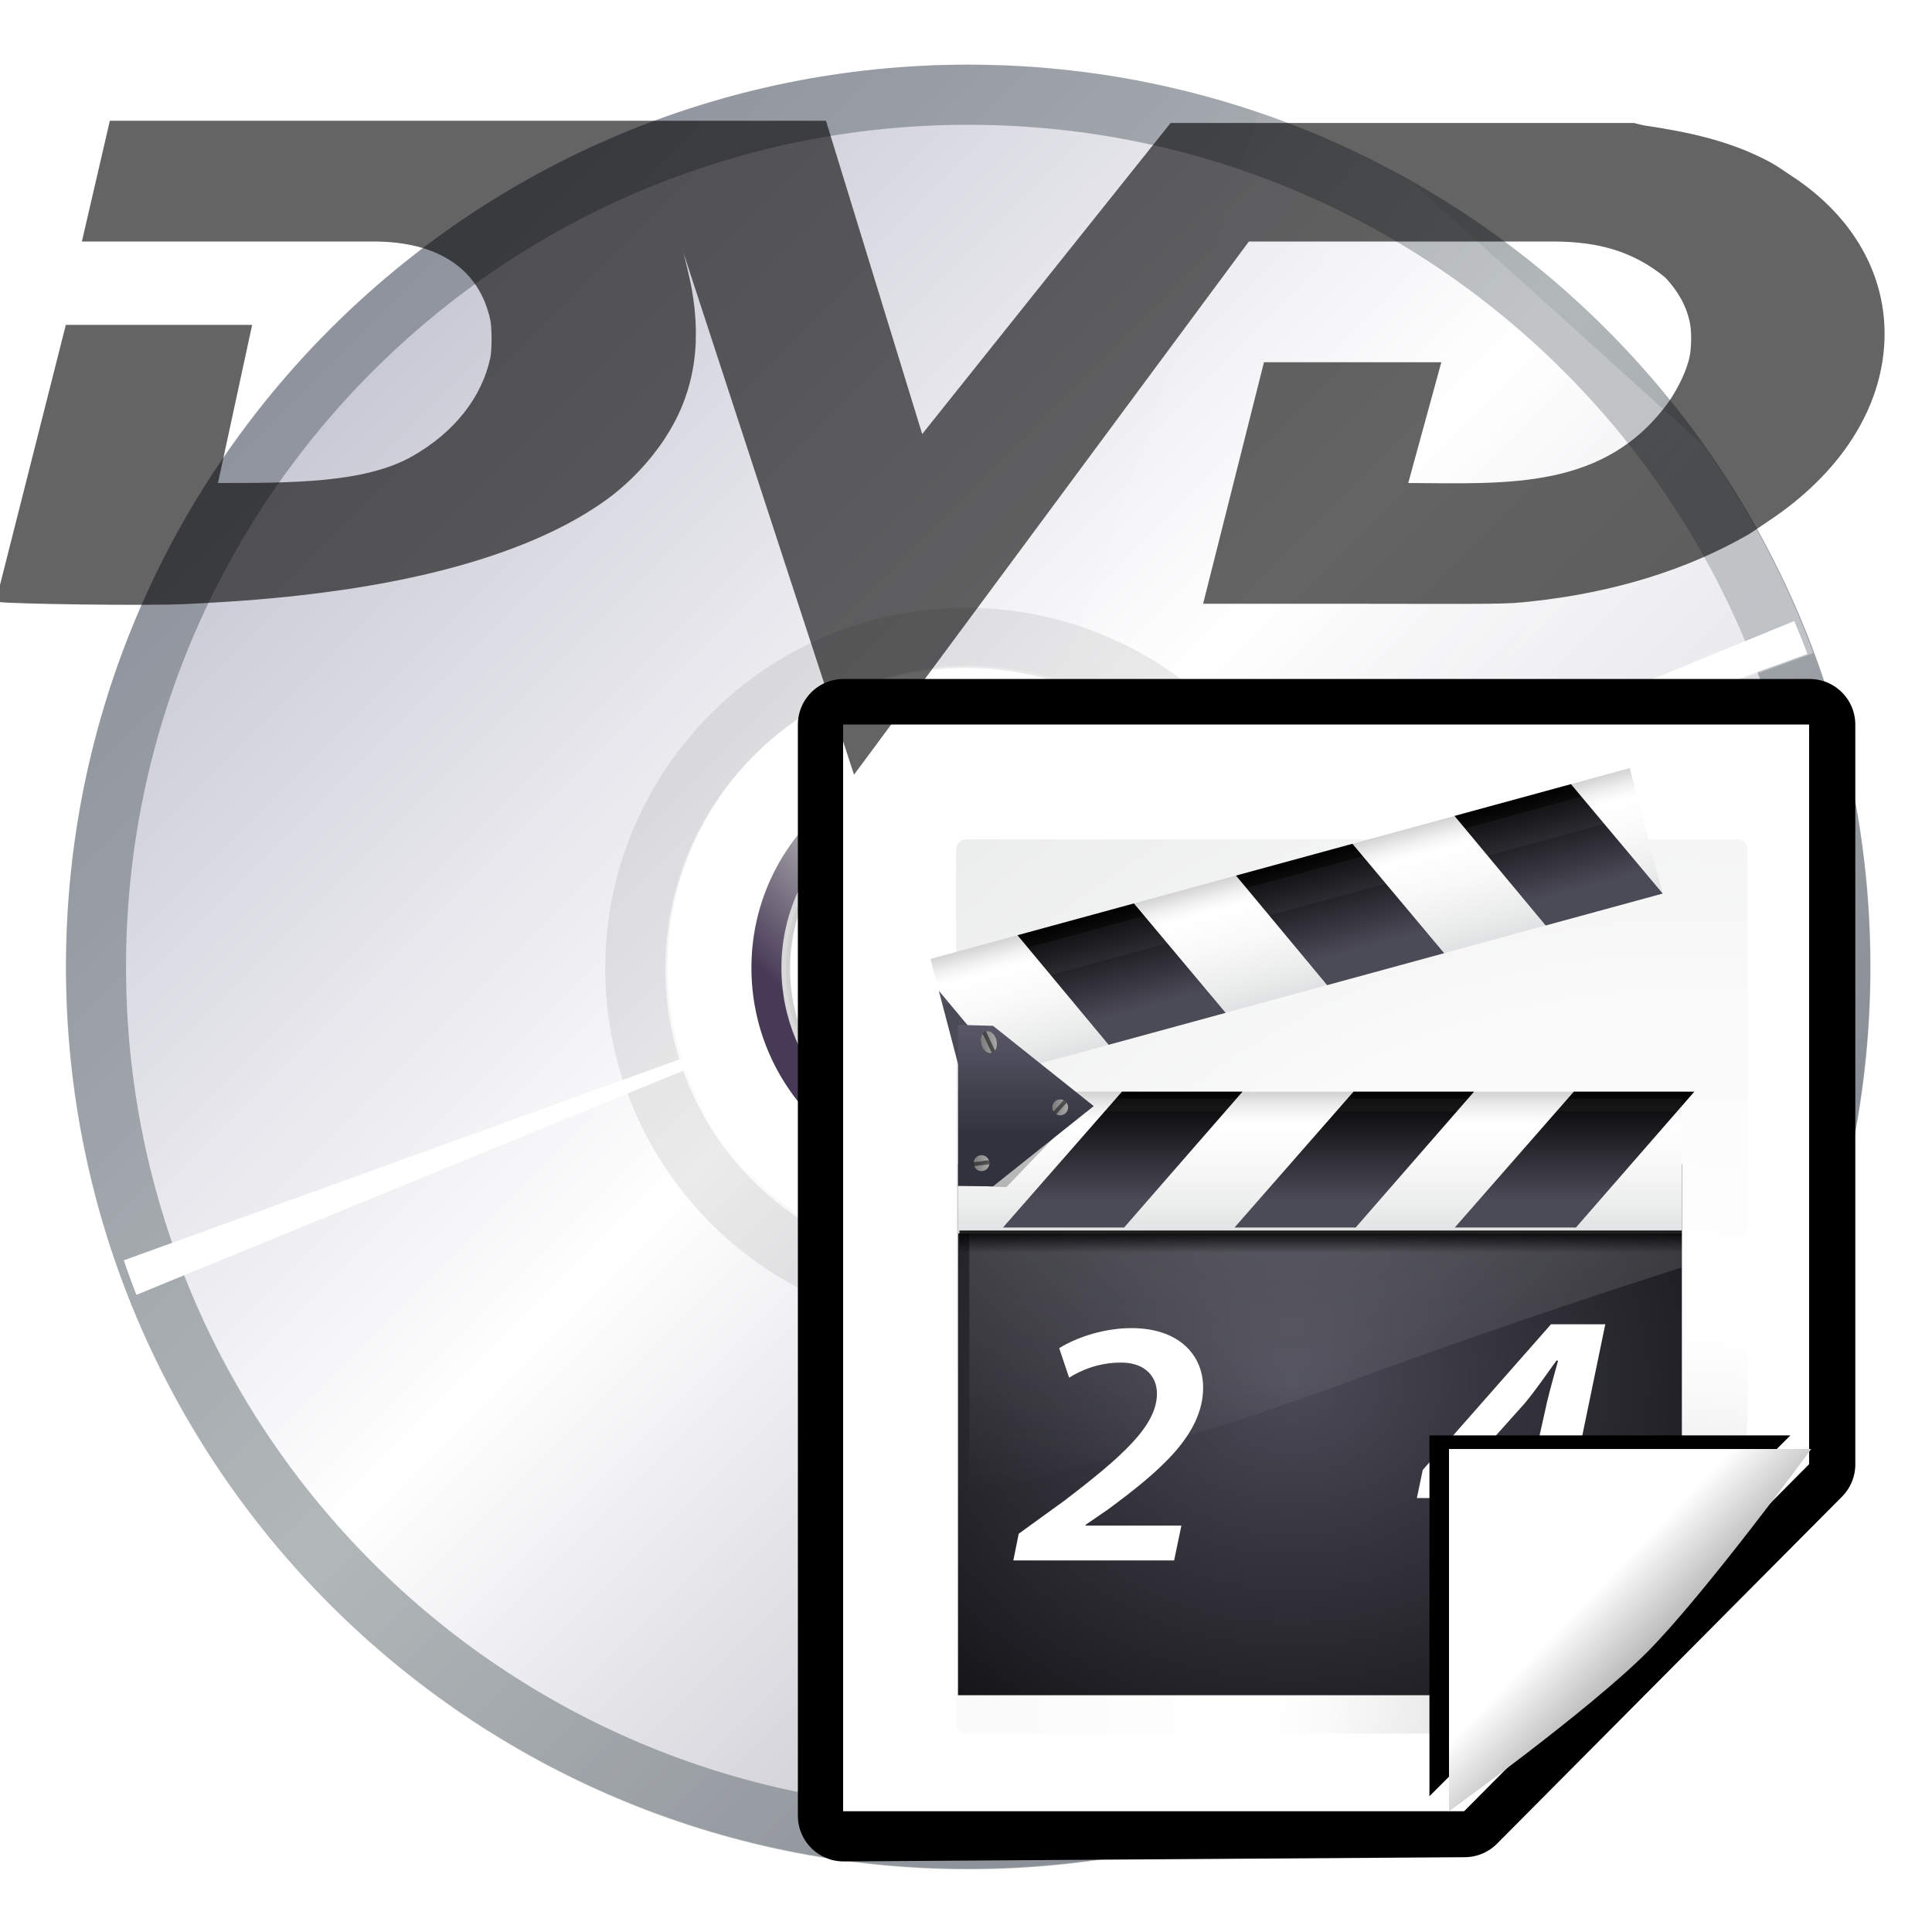 <?xml version="1.0" encoding="UTF-8" standalone="no"?>
<!-- Generator: Adobe Illustrator 12.0.0, SVG Export Plug-In . SVG Version: 6.00 Build 51448)  -->

<svg
   xmlns:ns="http://ns.adobe.com/SaveForWeb/1.0/"
   xmlns:dc="http://purl.org/dc/elements/1.1/"
   xmlns:cc="http://creativecommons.org/ns#"
   xmlns:rdf="http://www.w3.org/1999/02/22-rdf-syntax-ns#"
   xmlns:svg="http://www.w3.org/2000/svg"
   xmlns="http://www.w3.org/2000/svg"
   xmlns:xlink="http://www.w3.org/1999/xlink"
   xmlns:sodipodi="http://sodipodi.sourceforge.net/DTD/sodipodi-0.dtd"
   xmlns:inkscape="http://www.inkscape.org/namespaces/inkscape"
   version="1.0"
   id="Livello_1"
   width="128"
   height="128"
   viewBox="100.873 -104.477 263.043 263.042"
   overflow="visible"
   enable-background="new 100.873 -104.477 263.043 263.042"
   xml:space="preserve"
   sodipodi:version="0.32"
   inkscape:version="0.48.1 r9760"
   sodipodi:docname="tools-rip-video-dvd.svgz"
   inkscape:output_extension="org.inkscape.output.svgz.inkscape"
   style="overflow:visible"
   inkscape:export-filename="/home/pinheiro/pics/oxygen-icons/scalable/actions/small/16x16/tools-rip-video-dvd.png"
   inkscape:export-xdpi="45"
   inkscape:export-ydpi="45"><defs
   id="defs82"><radialGradient
     gradientUnits="userSpaceOnUse"
     r="120"
     cy="27.301"
     cx="232.5"
     id="radialGradient2810">
	<stop
   id="stop2812"
   style="stop-color:#c2c2d0;stop-opacity:1;"
   offset="0" /><stop
   offset="0.5"
   style="stop-color:#ffffff;stop-opacity:1;"
   id="stop2816" />
	<stop
   id="stop2820"
   style="stop-color:#b3b2be;stop-opacity:1;"
   offset="1" />
</radialGradient><filter
     inkscape:collect="always"
     id="filter3736"><feGaussianBlur
       inkscape:collect="always"
       stdDeviation="0.949"
       id="feGaussianBlur3738" /></filter><filter
     inkscape:collect="always"
     id="filter3740"><feGaussianBlur
       inkscape:collect="always"
       stdDeviation="0.949"
       id="feGaussianBlur3742" /></filter><clipPath
     clipPathUnits="userSpaceOnUse"
     id="clipPath3750"><path
       style="fill:url(#linearGradient3754);fill-opacity:1"
       id="path3752"
       d="m 232.394,-96.257 c -68.097,0 -123.301,55.204 -123.301,123.301 0,68.097 55.204,123.301 123.301,123.301 68.097,0 123.301,-55.205 123.301,-123.301 0,-68.096 -55.204,-123.301 -123.301,-123.301 z m 0,164.402 c -22.699,0 -41.1,-18.402 -41.1,-41.1 0,-22.699 18.402,-41.1 41.1,-41.1 22.7,0 41.1,18.402 41.1,41.1 0,22.699 -18.401,41.1 -41.1,41.1 z" /></clipPath><linearGradient
     inkscape:collect="always"
     xlink:href="#radialGradient2810"
     id="linearGradient3754"
     gradientUnits="userSpaceOnUse"
     gradientTransform="translate(0,41.1)"
     x1="137.816"
     y1="-108.635"
     x2="314.595"
     y2="68.144" /><filter
     height="1.563"
     y="-0.281"
     width="1.279"
     x="-0.139"
     id="filter4330"
     inkscape:collect="always"><feGaussianBlur
       id="feGaussianBlur4332"
       stdDeviation="3.48"
       inkscape:collect="always" /></filter><filter
     id="filter4236"
     inkscape:collect="always"><feGaussianBlur
       id="feGaussianBlur4238"
       stdDeviation="0.479"
       inkscape:collect="always" /></filter><filter
     id="filter4171"
     inkscape:collect="always"><feGaussianBlur
       id="feGaussianBlur4173"
       stdDeviation="0.843"
       inkscape:collect="always" /></filter><filter
     id="filter4155"
     inkscape:collect="always"><feGaussianBlur
       id="feGaussianBlur4157"
       stdDeviation="0.928"
       inkscape:collect="always" /></filter><mask
     id="mask3853"
     maskUnits="userSpaceOnUse"><path
       id="path3855"
       d="m -115.097,-75.001 c -56.832,0 -102.88,46.112 -102.88,102.944 0,56.832 46.047,102.88 102.88,102.88 56.832,0 102.944,-46.047 102.944,-102.88 0,-56.832 -46.112,-102.944 -102.944,-102.944 z m 0,68.586 c 18.953,0 34.357,15.405 34.357,34.357 0,18.953 -15.405,34.293 -34.357,34.293 -18.953,0 -34.293,-15.34 -34.293,-34.293 0,-18.953 15.34,-34.357 34.293,-34.357 z"
       style="fill:url(#radialGradient3857);fill-opacity:1;stroke:none" /></mask><radialGradient
     r="102.912"
     fy="89.562"
     fx="-79.102"
     cy="27.911"
     cx="-115.065"
     gradientTransform="translate(0,2.5765196e-6)"
     gradientUnits="userSpaceOnUse"
     id="radialGradient3857"
     xlink:href="#linearGradient3796"
     inkscape:collect="always" /><filter
     id="filter3748"
     inkscape:collect="always"><feGaussianBlur
       id="feGaussianBlur3750"
       stdDeviation="1.416"
       inkscape:collect="always" /></filter><filter
     height="1.261"
     y="-0.13"
     width="1.163"
     x="-0.082"
     id="filter3732"
     inkscape:collect="always"><feGaussianBlur
       id="feGaussianBlur3734"
       stdDeviation="2.343"
       inkscape:collect="always" /></filter><filter
     id="filter5172-3"
     inkscape:collect="always"><feGaussianBlur
       id="feGaussianBlur5174-1"
       stdDeviation="2.441"
       inkscape:collect="always" /></filter><filter
     id="filter4199-8"
     inkscape:collect="always"><feGaussianBlur
       id="feGaussianBlur4201-4"
       stdDeviation="2.448"
       inkscape:collect="always" /></filter><linearGradient
     y2="1.588"
     x2="201.857"
     y1="53.012"
     x1="263.143"
     gradientTransform="matrix(0.966,0,0,0.967,586.069,0.79)"
     gradientUnits="userSpaceOnUse"
     id="linearGradient2857-3"
     xlink:href="#XMLID_16_-4"
     inkscape:collect="always" /><linearGradient
     y2="10.338"
     x2="215.537"
     y1="44.263"
     x1="249.462"
     gradientTransform="matrix(1.046,0,0,1.046,588.272,0.21)"
     gradientUnits="userSpaceOnUse"
     id="linearGradient2839-4"
     xlink:href="#XMLID_15_-4"
     inkscape:collect="always" /><linearGradient
     id="linearGradient2797-3"><stop
       id="stop2799-7"
       offset="0"
       style="stop-color:#ffffff;stop-opacity:1;" /><stop
       id="stop2801-4"
       offset="1"
       style="stop-color:#ffffff;stop-opacity:0;" /></linearGradient><linearGradient
     id="linearGradient3667"><stop
       id="stop3669"
       offset="0"
       style="stop-color:#473a56;stop-opacity:1;" /><stop
       style="stop-color:#c4c4c4;stop-opacity:1;"
       offset="0.5"
       id="stop3675" /><stop
       id="stop3671"
       offset="1"
       style="stop-color:#282131;stop-opacity:1;" /></linearGradient><linearGradient
     id="linearGradient3796"><stop
       id="stop3798"
       offset="0"
       style="stop-color:#ffffff;stop-opacity:1;" /><stop
       id="stop3800"
       offset="1"
       style="stop-color:#ffffff;stop-opacity:0.661;" /></linearGradient><linearGradient
     id="linearGradient4240"><stop
       id="stop4242"
       offset="0"
       style="stop-color:#ee00dd;stop-opacity:1;" /><stop
       style="stop-color:#aaee00;stop-opacity:1;"
       offset="0.5"
       id="stop4248" /><stop
       id="stop4244"
       offset="1"
       style="stop-color:#8d0083;stop-opacity:1;" /></linearGradient><linearGradient
     id="linearGradient4250"><stop
       id="stop4252"
       offset="0"
       style="stop-color:#00e0e0;stop-opacity:1;" /><stop
       style="stop-color:#e0d800;stop-opacity:1;"
       offset="0.5"
       id="stop4258" /><stop
       id="stop4260"
       offset="0.75"
       style="stop-color:#00dcd1;stop-opacity:1;" /><stop
       id="stop4254"
       offset="1"
       style="stop-color:#e000b4;stop-opacity:1;" /></linearGradient><filter
     inkscape:collect="always"
     id="filter5730"
     x="-0.084"
     width="1.168"
     y="-0.105"
     height="1.209"><feGaussianBlur
       inkscape:collect="always"
       stdDeviation="2.628"
       id="feGaussianBlur5732" /></filter><filter
     inkscape:collect="always"
     id="filter5734"><feGaussianBlur
       inkscape:collect="always"
       stdDeviation="1.521"
       id="feGaussianBlur5736" /></filter><linearGradient
     inkscape:collect="always"
     xlink:href="#radialGradient2810"
     id="linearGradient4427"
     gradientUnits="userSpaceOnUse"
     gradientTransform="matrix(1.448,0,0,1.448,229.257,26.913)"
     x1="137.816"
     y1="-108.635"
     x2="314.595"
     y2="68.144" /><linearGradient
     inkscape:collect="always"
     xlink:href="#linearGradient2797-3"
     id="linearGradient4429"
     gradientUnits="userSpaceOnUse"
     x1="109.967"
     y1="88.016"
     x2="232"
     y2="88.016"
     gradientTransform="translate(4.018,-0.603)" /><linearGradient
     inkscape:collect="always"
     xlink:href="#linearGradient2797-3"
     id="linearGradient4431"
     gradientUnits="userSpaceOnUse"
     x1="356.386"
     y1="27"
     x2="232"
     y2="-65.195"
     gradientTransform="translate(4.018,-0.603)" /><linearGradient
     inkscape:collect="always"
     xlink:href="#linearGradient2797-3"
     id="linearGradient4433"
     gradientUnits="userSpaceOnUse"
     x1="356.386"
     y1="27"
     x2="232"
     y2="-65.195"
     gradientTransform="translate(4.018,-0.603)" /><linearGradient
     inkscape:collect="always"
     xlink:href="#linearGradient4240"
     id="linearGradient4435"
     gradientUnits="userSpaceOnUse"
     x1="-123.724"
     y1="54.821"
     x2="-120.189"
     y2="49.727"
     gradientTransform="translate(-1.677,0.251)" /><linearGradient
     inkscape:collect="always"
     xlink:href="#linearGradient4250"
     id="linearGradient4437"
     gradientUnits="userSpaceOnUse"
     x1="-127.2"
     y1="58.165"
     x2="-122.627"
     y2="53.25"
     gradientTransform="translate(-1.677,0.251)" /><linearGradient
     inkscape:collect="always"
     xlink:href="#linearGradient4250"
     id="linearGradient4439"
     gradientUnits="userSpaceOnUse"
     x1="-127.2"
     y1="58.165"
     x2="-122.627"
     y2="53.25"
     gradientTransform="translate(-1.677,0.251)" /><linearGradient
     inkscape:collect="always"
     xlink:href="#linearGradient3667"
     id="linearGradient4441"
     gradientUnits="userSpaceOnUse"
     gradientTransform="matrix(0.585,0,0,0.585,100.468,16.152)"
     x1="218.454"
     y1="53.338"
     x2="246.255"
     y2="25.537" /><filter
     color-interpolation-filters="sRGB"
     inkscape:collect="always"
     id="filter4468"><feGaussianBlur
       inkscape:collect="always"
       stdDeviation="2.068"
       id="feGaussianBlur4470" /></filter><radialGradient
     gradientUnits="userSpaceOnUse"
     r="139.559"
     cy="112.305"
     cx="102"
     id="XMLID_8_"><stop
       id="stop41"
       style="stop-color:#b7b8b9;stop-opacity:1;"
       offset="0" /><stop
       id="stop47"
       style="stop-color:#ECECEC"
       offset="0.189" /><stop
       id="stop49"
       style="stop-color:#FAFAFA"
       offset="0.257" /><stop
       id="stop51-3"
       style="stop-color:#FFFFFF"
       offset="0.301" /><stop
       id="stop53-6"
       style="stop-color:#FAFAFA"
       offset="0.531" /><stop
       id="stop55-5"
       style="stop-color:#EBECEC"
       offset="0.845" /><stop
       id="stop57"
       style="stop-color:#E1E2E3"
       offset="1" /></radialGradient><clipPath
     id="clipPath7084"
     clipPathUnits="userSpaceOnUse"><path
       id="path7086"
       d="m 72,88 -32,32 -8,0 0,-40 40,0 0,8 z"
       style="fill:#000000;fill-opacity:1;fill-rule:evenodd;stroke:none" /></clipPath><filter
     color-interpolation-filters="sRGB"
     id="filter6697"
     height="1.384"
     y="-0.192"
     width="1.384"
     x="-0.192"
     inkscape:collect="always"><feGaussianBlur
       id="feGaussianBlur6699"
       stdDeviation="1.945"
       inkscape:collect="always" /></filter><linearGradient
     id="linearGradient10207"><stop
       id="stop10209"
       offset="0"
       style="stop-color:#a2a2a2;stop-opacity:1;" /><stop
       id="stop10211"
       offset="1"
       style="stop-color:#ffffff;stop-opacity:1;" /></linearGradient><linearGradient
     inkscape:collect="always"
     xlink:href="#linearGradient10207"
     id="linearGradient3436"
     gradientUnits="userSpaceOnUse"
     gradientTransform="matrix(1.43,0,0,1.438,187.05,-29.969)"
     x1="98.617"
     y1="106.414"
     x2="91.229"
     y2="99.255" /><radialGradient
     inkscape:collect="always"
     xlink:href="#XMLID_8_"
     id="radialGradient3440"
     gradientUnits="userSpaceOnUse"
     gradientTransform="matrix(1.355,0,0,1.372,191.865,-20.314)"
     cx="102"
     cy="112.305"
     r="139.559" /><radialGradient
     inkscape:collect="always"
     xlink:href="#XMLID_29_-4"
     id="radialGradient4825"
     gradientUnits="userSpaceOnUse"
     gradientTransform="matrix(0.574,0,0,-0.468,88.388,-61.529)"
     cx="390.478"
     cy="-374.3"
     fx="390.478"
     fy="-374.3"
     r="125.839" /><radialGradient
     gradientUnits="userSpaceOnUse"
     gradientTransform="matrix(0.95,0,0,-0.877,-282.396,-263.259)"
     r="125.839"
     cy="-322.545"
     cx="357.525"
     id="XMLID_29_-4"><stop
       id="stop2479-5"
       style="stop-color:#4B4A57"
       offset="0" /><stop
       id="stop2481-2"
       style="stop-color:#000000"
       offset="0.74" /></radialGradient><linearGradient
     inkscape:collect="always"
     xlink:href="#linearGradient13380-7"
     id="linearGradient4821"
     gradientUnits="userSpaceOnUse"
     gradientTransform="matrix(0.898,0,0,-0.783,257.616,158.376)"
     x1="67.084"
     y1="81.243"
     x2="67.084"
     y2="46.436" /><linearGradient
     id="linearGradient13380-7"
     gradientUnits="userSpaceOnUse"
     x1="382.217"
     y1="-305.748"
     x2="382.217"
     y2="-303.536"
     gradientTransform="matrix(1,0,0,-1,-290,-266.474)"><stop
       offset="0"
       style="stop-color:#ffffff;stop-opacity:1;"
       id="stop13382-8" /><stop
       offset="1"
       style="stop-color:#ffffff;stop-opacity:0;"
       id="stop13384-8" /></linearGradient><linearGradient
     inkscape:collect="always"
     xlink:href="#XMLID_8_-2"
     id="linearGradient4819"
     gradientUnits="userSpaceOnUse"
     gradientTransform="matrix(0.604,0,0,-1.35,83.842,-307.052)"
     x1="375.799"
     y1="-295.39"
     x2="375.799"
     y2="-303.765" /><radialGradient
     id="XMLID_8_-2"
     cx="102"
     cy="112.305"
     r="139.559"
     gradientUnits="userSpaceOnUse"><stop
       offset="0"
       style="stop-color:#b7b8b9;stop-opacity:1;"
       id="stop41-89" /><stop
       offset="0.189"
       style="stop-color:#ECECEC"
       id="stop47-6" /><stop
       offset="0.257"
       style="stop-color:#FAFAFA"
       id="stop49-07" /><stop
       offset="0.301"
       style="stop-color:#FFFFFF"
       id="stop51-01" /><stop
       offset="0.531"
       style="stop-color:#FAFAFA"
       id="stop53-0" /><stop
       offset="0.845"
       style="stop-color:#EBECEC"
       id="stop55-13" /><stop
       offset="1"
       style="stop-color:#E1E2E3"
       id="stop57-7" /></radialGradient><filter
     color-interpolation-filters="sRGB"
     id="filter8086"
     inkscape:collect="always"><feGaussianBlur
       id="feGaussianBlur8088"
       stdDeviation="0.479"
       inkscape:collect="always" /></filter><linearGradient
     inkscape:collect="always"
     xlink:href="#XMLID_29_-4"
     id="linearGradient4817"
     gradientUnits="userSpaceOnUse"
     gradientTransform="matrix(0.855,0,-0.549,1.235,280.332,38.451)"
     x1="68.75"
     y1="50.38"
     x2="68.75"
     y2="41.686" /><linearGradient
     inkscape:collect="always"
     xlink:href="#XMLID_29_-4"
     id="linearGradient4815"
     gradientUnits="userSpaceOnUse"
     gradientTransform="matrix(0.855,0,-0.549,1.235,279.93,38.451)"
     x1="68.75"
     y1="50.38"
     x2="68.75"
     y2="41.686" /><linearGradient
     inkscape:collect="always"
     xlink:href="#XMLID_36_-6"
     id="linearGradient4813"
     gradientUnits="userSpaceOnUse"
     gradientTransform="matrix(0.604,0,0,-0.786,83.906,-135.775)"
     x1="382.217"
     y1="-305.748"
     x2="382.217"
     y2="-303.536" /><linearGradient
     gradientTransform="matrix(1,0,0,-1,-290,-266.474)"
     y2="-303.536"
     x2="382.217"
     y1="-305.748"
     x1="382.217"
     gradientUnits="userSpaceOnUse"
     id="XMLID_36_-6"><stop
       id="stop2530-7"
       style="stop-color:black;stop-opacity:0;"
       offset="0" /><stop
       id="stop2532-60"
       style="stop-color:#000000"
       offset="1" /></linearGradient><linearGradient
     inkscape:collect="always"
     xlink:href="#XMLID_8_-2"
     id="linearGradient4803"
     gradientUnits="userSpaceOnUse"
     gradientTransform="matrix(0.706,0,0,-1.047,-205.977,-278.134)"
     x1="375.799"
     y1="-295.39"
     x2="375.799"
     y2="-303.765" /><linearGradient
     inkscape:collect="always"
     xlink:href="#XMLID_29_-4"
     id="linearGradient4805"
     gradientUnits="userSpaceOnUse"
     gradientTransform="matrix(-1,0,0,1,141.961,-12)"
     x1="68.75"
     y1="50.38"
     x2="68.75"
     y2="41.686" /><linearGradient
     inkscape:collect="always"
     xlink:href="#XMLID_29_-4"
     id="linearGradient4807"
     gradientUnits="userSpaceOnUse"
     gradientTransform="matrix(-1,0,0,1,141.961,-12)"
     x1="68.75"
     y1="50.38"
     x2="68.75"
     y2="41.686" /><linearGradient
     inkscape:collect="always"
     xlink:href="#XMLID_29_-4"
     id="linearGradient4809"
     gradientUnits="userSpaceOnUse"
     gradientTransform="matrix(-1,0,0,1,121.961,-12)"
     x1="68.75"
     y1="50.38"
     x2="68.75"
     y2="41.686" /><linearGradient
     inkscape:collect="always"
     xlink:href="#XMLID_29_-4"
     id="linearGradient4811"
     gradientUnits="userSpaceOnUse"
     gradientTransform="matrix(-1,0,0,-1,101.961,140)"
     x1="68.75"
     y1="50.38"
     x2="68.75"
     y2="41.686" /><filter
     color-interpolation-filters="sRGB"
     id="filter14155"
     height="2.136"
     y="-0.568"
     width="1.025"
     x="-0.012"
     inkscape:collect="always"><feGaussianBlur
       id="feGaussianBlur14157"
       stdDeviation="0.327"
       inkscape:collect="always" /></filter><linearGradient
     inkscape:collect="always"
     xlink:href="#XMLID_29_-4"
     id="linearGradient4801"
     gradientUnits="userSpaceOnUse"
     gradientTransform="matrix(0.855,0,-0.549,1.235,296.985,38.451)"
     x1="68.75"
     y1="50.38"
     x2="68.75"
     y2="41.686" /><linearGradient
     inkscape:collect="always"
     xlink:href="#radialGradient3233-3"
     id="linearGradient4799"
     gradientUnits="userSpaceOnUse"
     gradientTransform="matrix(0.55,0,0,0.584,270.76,73.997)"
     x1="35.889"
     y1="24"
     x2="35.889"
     y2="37.535" /><radialGradient
     id="radialGradient3233-3"
     cx="308.477"
     cy="-306.194"
     r="108.234"
     gradientTransform="matrix(0.95,0,0,-0.95,-282.396,-266.28)"
     gradientUnits="userSpaceOnUse"><stop
       offset="0"
       style="stop-color:#5a5868;stop-opacity:1;"
       id="stop3235-7" /><stop
       offset="1"
       style="stop-color:#30333d;stop-opacity:1;"
       id="stop3237-9" /></radialGradient><linearGradient
     inkscape:collect="always"
     xlink:href="#linearGradient6475-3"
     id="linearGradient4795"
     gradientUnits="userSpaceOnUse"
     x1="3.75"
     y1="18"
     x2="8"
     y2="18" /><linearGradient
     id="linearGradient6475-3"><stop
       id="stop6477-7"
       offset="0"
       style="stop-color:#7b7b7b;stop-opacity:1;" /><stop
       id="stop6479-87"
       offset="1"
       style="stop-color:#a8a8a8;stop-opacity:1;" /></linearGradient><linearGradient
     inkscape:collect="always"
     xlink:href="#radialGradient11304-4"
     id="linearGradient4797"
     gradientUnits="userSpaceOnUse"
     x1="39.883"
     y1="-16.811"
     x2="41.883"
     y2="-16.811" /><radialGradient
     gradientUnits="userSpaceOnUse"
     gradientTransform="matrix(0.95,0,0,-0.95,-282.396,-266.28)"
     r="108.311"
     cy="-306.194"
     cx="308.446"
     id="radialGradient11304-4"><stop
       id="stop11306-1"
       style="stop-color:#4B4A57"
       offset="0" /><stop
       id="stop11308-9"
       style="stop-color:#000000"
       offset="1" /></radialGradient><linearGradient
     inkscape:collect="always"
     xlink:href="#linearGradient6475-3"
     id="linearGradient4791"
     gradientUnits="userSpaceOnUse"
     x1="3.75"
     y1="18"
     x2="8"
     y2="18" /><linearGradient
     inkscape:collect="always"
     xlink:href="#radialGradient11304-4"
     id="linearGradient4793"
     gradientUnits="userSpaceOnUse"
     x1="28.557"
     y1="45.064"
     x2="30.557"
     y2="45.064" /><linearGradient
     inkscape:collect="always"
     xlink:href="#linearGradient6475-3"
     id="linearGradient4787"
     gradientUnits="userSpaceOnUse"
     x1="3.75"
     y1="18"
     x2="8"
     y2="18" /><linearGradient
     inkscape:collect="always"
     xlink:href="#radialGradient11304-4"
     id="linearGradient4789"
     gradientUnits="userSpaceOnUse"
     x1="5.653"
     y1="57.607"
     x2="7.653"
     y2="57.607" /><linearGradient
     y2="598.057"
     x2="247.257"
     y1="441.08"
     x1="247.257"
     gradientTransform="matrix(1.334,0,0,1.334,549.293,-442.145)"
     gradientUnits="userSpaceOnUse"
     id="linearGradient3570"
     xlink:href="#linearGradient3697"
     inkscape:collect="always" /><linearGradient
     inkscape:collect="always"
     id="linearGradient3697"><stop
       style="stop-color:#000000;stop-opacity:1;"
       offset="0"
       id="stop3699" /><stop
       style="stop-color:#000000;stop-opacity:0;"
       offset="1"
       id="stop3701" /></linearGradient><radialGradient
     gradientUnits="userSpaceOnUse"
     r="120"
     cy="27.301"
     cx="232.5"
     id="radialGradient2810-5">
	<stop
   id="stop2812-0"
   style="stop-color:#c2c2d0;stop-opacity:1;"
   offset="0" /><stop
   offset="0.5"
   style="stop-color:#ffffff;stop-opacity:1;"
   id="stop2816-3" />
	<stop
   id="stop2820-6"
   style="stop-color:#b3b2be;stop-opacity:1;"
   offset="1" />
</radialGradient><linearGradient
     inkscape:collect="always"
     xlink:href="#radialGradient2810-5"
     id="linearGradient3754-6"
     gradientUnits="userSpaceOnUse"
     gradientTransform="translate(0,41.1)"
     x1="137.816"
     y1="-108.635"
     x2="314.595"
     y2="68.144" /><radialGradient
     r="102.912"
     fy="89.562"
     fx="-79.102"
     cy="27.911"
     cx="-115.065"
     gradientTransform="translate(0,2.5765196e-6)"
     gradientUnits="userSpaceOnUse"
     id="radialGradient3857-7"
     xlink:href="#linearGradient3796-1"
     inkscape:collect="always" /><linearGradient
     id="linearGradient2797-3-7"><stop
       id="stop2799-7-8"
       offset="0"
       style="stop-color:#ffffff;stop-opacity:1;" /><stop
       id="stop2801-4-6"
       offset="1"
       style="stop-color:#ffffff;stop-opacity:0;" /></linearGradient><linearGradient
     id="linearGradient3796-1"><stop
       id="stop3798-4"
       offset="0"
       style="stop-color:#ffffff;stop-opacity:1;" /><stop
       id="stop3800-9"
       offset="1"
       style="stop-color:#ffffff;stop-opacity:0.661;" /></linearGradient><linearGradient
     gradientTransform="translate(886.269,51.48)"
     inkscape:collect="always"
     xlink:href="#linearGradient2797-3-7"
     id="linearGradient5944-7"
     gradientUnits="userSpaceOnUse"
     x1="109.967"
     y1="88.016"
     x2="232"
     y2="88.016" /><linearGradient
     gradientTransform="translate(886.269,51.48)"
     inkscape:collect="always"
     xlink:href="#linearGradient2797-3-7"
     id="linearGradient5948-7"
     gradientUnits="userSpaceOnUse"
     x1="356.386"
     y1="27"
     x2="232"
     y2="-65.195" /><linearGradient
     inkscape:collect="always"
     xlink:href="#linearGradient3697"
     id="linearGradient3703"
     x1="247.257"
     y1="441.08"
     x2="247.257"
     y2="598.057"
     gradientUnits="userSpaceOnUse"
     gradientTransform="matrix(1.334,0,0,1.334,2913.203,-16.93)" /><linearGradient
     y2="25.537"
     x2="246.255"
     y1="53.338"
     x1="218.454"
     gradientTransform="matrix(0.585,0,0,0.585,100.468,16.152)"
     gradientUnits="userSpaceOnUse"
     id="linearGradient4441-7"
     xlink:href="#linearGradient3667-4"
     inkscape:collect="always" /><linearGradient
     gradientTransform="translate(-1.677,0.251)"
     y2="53.25"
     x2="-122.627"
     y1="58.165"
     x1="-127.2"
     gradientUnits="userSpaceOnUse"
     id="linearGradient4439-9"
     xlink:href="#linearGradient4250-0"
     inkscape:collect="always" /><linearGradient
     gradientTransform="translate(-1.677,0.251)"
     y2="53.25"
     x2="-122.627"
     y1="58.165"
     x1="-127.2"
     gradientUnits="userSpaceOnUse"
     id="linearGradient4437-5"
     xlink:href="#linearGradient4250-0"
     inkscape:collect="always" /><linearGradient
     gradientTransform="translate(-1.677,0.251)"
     y2="49.727"
     x2="-120.189"
     y1="54.821"
     x1="-123.724"
     gradientUnits="userSpaceOnUse"
     id="linearGradient4435-1"
     xlink:href="#linearGradient4240-2"
     inkscape:collect="always" /><linearGradient
     gradientTransform="translate(4.018,-0.603)"
     y2="-65.195"
     x2="232"
     y1="27"
     x1="356.386"
     gradientUnits="userSpaceOnUse"
     id="linearGradient4433-1"
     xlink:href="#linearGradient2797-3-9"
     inkscape:collect="always" /><linearGradient
     gradientTransform="translate(4.018,-0.603)"
     y2="-65.195"
     x2="232"
     y1="27"
     x1="356.386"
     gradientUnits="userSpaceOnUse"
     id="linearGradient4431-7"
     xlink:href="#linearGradient2797-3-9"
     inkscape:collect="always" /><linearGradient
     gradientTransform="translate(4.018,-0.603)"
     y2="88.016"
     x2="232"
     y1="88.016"
     x1="109.967"
     gradientUnits="userSpaceOnUse"
     id="linearGradient4429-7"
     xlink:href="#linearGradient2797-3-9"
     inkscape:collect="always" /><linearGradient
     y2="68.144"
     x2="314.595"
     y1="-108.635"
     x1="137.816"
     gradientTransform="matrix(1.448,0,0,1.448,229.257,26.913)"
     gradientUnits="userSpaceOnUse"
     id="linearGradient4427-1"
     xlink:href="#radialGradient2810-6"
     inkscape:collect="always" /><filter
     id="filter5734-0"
     inkscape:collect="always"><feGaussianBlur
       id="feGaussianBlur5736-9"
       stdDeviation="1.521"
       inkscape:collect="always" /></filter><filter
     height="1.209"
     y="-0.105"
     width="1.168"
     x="-0.084"
     id="filter5730-4"
     inkscape:collect="always"><feGaussianBlur
       id="feGaussianBlur5732-9"
       stdDeviation="2.628"
       inkscape:collect="always" /></filter><linearGradient
     id="linearGradient4250-0"><stop
       style="stop-color:#00e0e0;stop-opacity:1;"
       offset="0"
       id="stop4252-6" /><stop
       id="stop4258-1"
       offset="0.5"
       style="stop-color:#e0d800;stop-opacity:1;" /><stop
       style="stop-color:#00dcd1;stop-opacity:1;"
       offset="0.75"
       id="stop4260-5" /><stop
       style="stop-color:#e000b4;stop-opacity:1;"
       offset="1"
       id="stop4254-9" /></linearGradient><linearGradient
     id="linearGradient4240-2"><stop
       style="stop-color:#ee00dd;stop-opacity:1;"
       offset="0"
       id="stop4242-2" /><stop
       id="stop4248-6"
       offset="0.5"
       style="stop-color:#aaee00;stop-opacity:1;" /><stop
       style="stop-color:#8d0083;stop-opacity:1;"
       offset="1"
       id="stop4244-1" /></linearGradient><linearGradient
     id="linearGradient3796-7"><stop
       style="stop-color:#ffffff;stop-opacity:1;"
       offset="0"
       id="stop3798-2" /><stop
       style="stop-color:#ffffff;stop-opacity:0.661;"
       offset="1"
       id="stop3800-7" /></linearGradient><linearGradient
     id="linearGradient3667-4"><stop
       style="stop-color:#473a56;stop-opacity:1;"
       offset="0"
       id="stop3669-8" /><stop
       id="stop3675-7"
       offset="0.5"
       style="stop-color:#c4c4c4;stop-opacity:1;" /><stop
       style="stop-color:#282131;stop-opacity:1;"
       offset="1"
       id="stop3671-1" /></linearGradient><linearGradient
     id="linearGradient2797-3-9"><stop
       style="stop-color:#ffffff;stop-opacity:1;"
       offset="0"
       id="stop2799-7-5" /><stop
       style="stop-color:#ffffff;stop-opacity:0;"
       offset="1"
       id="stop2801-4-0" /></linearGradient><linearGradient
     inkscape:collect="always"
     xlink:href="#XMLID_15_-4"
     id="linearGradient2839-4-4"
     gradientUnits="userSpaceOnUse"
     gradientTransform="matrix(1.046,0,0,1.046,588.272,0.21)"
     x1="249.462"
     y1="44.263"
     x2="215.537"
     y2="10.338" /><linearGradient
     inkscape:collect="always"
     xlink:href="#XMLID_16_-4"
     id="linearGradient2857-3-6"
     gradientUnits="userSpaceOnUse"
     gradientTransform="matrix(0.966,0,0,0.967,586.069,0.79)"
     x1="263.143"
     y1="53.012"
     x2="201.857"
     y2="1.588" /><filter
     inkscape:collect="always"
     id="filter4199-8-2"><feGaussianBlur
       inkscape:collect="always"
       stdDeviation="2.448"
       id="feGaussianBlur4201-4-6" /></filter><filter
     inkscape:collect="always"
     id="filter5172-3-8"><feGaussianBlur
       inkscape:collect="always"
       stdDeviation="2.441"
       id="feGaussianBlur5174-1-9" /></filter><filter
     inkscape:collect="always"
     id="filter3732-0"
     x="-0.082"
     width="1.163"
     y="-0.13"
     height="1.261"><feGaussianBlur
       inkscape:collect="always"
       stdDeviation="2.343"
       id="feGaussianBlur3734-6" /></filter><filter
     inkscape:collect="always"
     id="filter3748-9"><feGaussianBlur
       inkscape:collect="always"
       stdDeviation="1.416"
       id="feGaussianBlur3750-2" /></filter><radialGradient
     inkscape:collect="always"
     xlink:href="#linearGradient3796-7"
     id="radialGradient3857-4"
     gradientUnits="userSpaceOnUse"
     gradientTransform="translate(0,2.5765196e-6)"
     cx="-115.065"
     cy="27.911"
     fx="-79.102"
     fy="89.562"
     r="102.912" /><mask
     maskUnits="userSpaceOnUse"
     id="mask3853-3"><path
       style="fill:url(#radialGradient3857-4);fill-opacity:1;stroke:none"
       d="m -115.097,-75.001 c -56.832,0 -102.88,46.112 -102.88,102.944 0,56.832 46.047,102.88 102.88,102.88 56.832,0 102.944,-46.047 102.944,-102.88 0,-56.832 -46.112,-102.944 -102.944,-102.944 z m 0,68.586 c 18.953,0 34.357,15.405 34.357,34.357 0,18.953 -15.405,34.293 -34.357,34.293 -18.953,0 -34.293,-15.34 -34.293,-34.293 0,-18.953 15.34,-34.357 34.293,-34.357 z"
       id="path3855-1" /></mask><filter
     inkscape:collect="always"
     id="filter4155-8"><feGaussianBlur
       inkscape:collect="always"
       stdDeviation="0.928"
       id="feGaussianBlur4157-4" /></filter><filter
     inkscape:collect="always"
     id="filter4171-6"><feGaussianBlur
       inkscape:collect="always"
       stdDeviation="0.843"
       id="feGaussianBlur4173-8" /></filter><filter
     inkscape:collect="always"
     id="filter4236-7"><feGaussianBlur
       inkscape:collect="always"
       stdDeviation="0.479"
       id="feGaussianBlur4238-8" /></filter><filter
     inkscape:collect="always"
     id="filter4330-3"
     x="-0.139"
     width="1.279"
     y="-0.281"
     height="1.563"><feGaussianBlur
       inkscape:collect="always"
       stdDeviation="3.48"
       id="feGaussianBlur4332-0" /></filter><linearGradient
     y2="68.144"
     x2="314.595"
     y1="-108.635"
     x1="137.816"
     gradientTransform="translate(0,41.1)"
     gradientUnits="userSpaceOnUse"
     id="linearGradient3754-4"
     xlink:href="#radialGradient2810-6"
     inkscape:collect="always" /><clipPath
     id="clipPath3750-7"
     clipPathUnits="userSpaceOnUse"><path
       d="m 232.394,-96.257 c -68.097,0 -123.301,55.204 -123.301,123.301 0,68.097 55.204,123.301 123.301,123.301 68.097,0 123.301,-55.205 123.301,-123.301 0,-68.096 -55.204,-123.301 -123.301,-123.301 z m 0,164.402 c -22.699,0 -41.1,-18.402 -41.1,-41.1 0,-22.699 18.402,-41.1 41.1,-41.1 22.7,0 41.1,18.402 41.1,41.1 0,22.699 -18.401,41.1 -41.1,41.1 z"
       id="path3752-4"
       style="fill:url(#linearGradient3754-4);fill-opacity:1" /></clipPath><filter
     id="filter3740-5"
     inkscape:collect="always"><feGaussianBlur
       id="feGaussianBlur3742-4"
       stdDeviation="0.949"
       inkscape:collect="always" /></filter><filter
     id="filter3736-5"
     inkscape:collect="always"><feGaussianBlur
       id="feGaussianBlur3738-2"
       stdDeviation="0.949"
       inkscape:collect="always" /></filter><radialGradient
     id="radialGradient2810-6"
     cx="232.5"
     cy="27.301"
     r="120"
     gradientUnits="userSpaceOnUse">
	<stop
   offset="0"
   style="stop-color:#c2c2d0;stop-opacity:1;"
   id="stop2812-9" /><stop
   id="stop2816-37"
   style="stop-color:#ffffff;stop-opacity:1;"
   offset="0.5" />
	<stop
   offset="1"
   style="stop-color:#b3b2be;stop-opacity:1;"
   id="stop2820-4" />
</radialGradient></defs><sodipodi:namedview
   inkscape:window-height="684"
   inkscape:window-width="1120"
   inkscape:pageshadow="2"
   inkscape:pageopacity="0.0"
   guidetolerance="10.0"
   gridtolerance="10.0"
   objecttolerance="10.0"
   borderopacity="1.0"
   bordercolor="#666666"
   pagecolor="#ffffff"
   id="base"
   inkscape:zoom="2.8284271"
   inkscape:cx="23.94998"
   inkscape:cy="69.975809"
   inkscape:window-x="0"
   inkscape:window-y="0"
   inkscape:current-layer="Livello_1"
   width="128px"
   height="128px"
   showgrid="true"
   showborder="true"
   showguides="true"
   inkscape:guide-bbox="true"
   borderlayer="true"
   inkscape:window-maximized="0"><inkscape:grid
     id="GridFromPre046Settings"
     type="xygrid"
     originx="0px"
     originy="0px"
     spacingx="4px"
     spacingy="4px"
     color="#0000ff"
     empcolor="#0000ff"
     opacity="0.2"
     empopacity="0.4"
     empspacing="2"
     visible="true"
     enabled="true" /></sodipodi:namedview>
<filter
   id="AI_Sfocatura_4">
	<feGaussianBlur
   stdDeviation="4"
   id="feGaussianBlur6" />
</filter>

<radialGradient
   id="XMLID_11_"
   cx="232.5"
   cy="27.301"
   r="120"
   gradientUnits="userSpaceOnUse">
	<stop
   offset="0"
   style="stop-color:#d0bfff;stop-opacity:1;"
   id="stop11" /><stop
   id="stop2806"
   style="stop-color:#efeeef;stop-opacity:1;"
   offset="0.399" /><stop
   id="stop2804"
   style="stop-color:#ffffff;stop-opacity:1;"
   offset="0.5" /><stop
   offset="0.75"
   style="stop-color:#efeeef;stop-opacity:1;"
   id="stop2808" />
	<stop
   offset="1"
   style="stop-color:#d0bfff;stop-opacity:1;"
   id="stop13" />
</radialGradient>



<linearGradient
   id="XMLID_15_"
   gradientUnits="userSpaceOnUse"
   x1="249.462"
   y1="44.263"
   x2="215.537"
   y2="10.338"
   xlink:href="#XMLID_16_"
   spreadMethod="pad">
	<stop
   offset="0.3"
   style="stop-color:#ffffff;stop-opacity:0;"
   id="stop38" />
	<stop
   offset="0.497"
   style="stop-color:#FFFFFF"
   id="stop40" />
	<stop
   offset="0.7"
   style="stop-color:#ffffff;stop-opacity:0;"
   id="stop42" />
</linearGradient>



<linearGradient
   id="XMLID_16_"
   gradientUnits="userSpaceOnUse"
   x1="263.143"
   y1="53.012"
   x2="201.857"
   y2="1.588">
	<stop
   offset="0.3"
   style="stop-color:#ffffff;stop-opacity:0;"
   id="stop51" />
	<stop
   offset="0.497"
   style="stop-color:#FFFFFF"
   id="stop53" />
	<stop
   offset="0.7"
   style="stop-color:#ffffff;stop-opacity:0;"
   id="stop55" />
</linearGradient>




<g
   id="g4388"
   transform="translate(-4.11,0.617)"><g
     id="g4350"><g
       id="g5690"
       transform="matrix(0.688,0,0,0.688,-148.305,21.378)"><path
         style="opacity:0.5;fill:#ffffff"
         id="path48-2"
         d="m 559.293,-79.371 c -48.156,0 -87.196,39.05 -87.196,87.219 0,48.169 39.04,87.219 87.196,87.219 48.159,0 87.197,-39.05 87.197,-87.219 0,-48.169 -39.038,-87.219 -87.197,-87.219 z m 0,122.107 c -19.264,0 -34.879,-15.619 -34.879,-34.888 0,-19.267 15.615,-34.888 34.879,-34.888 19.264,0 34.879,15.621 34.879,34.888 0,19.269 -15.615,34.888 -34.879,34.888 z" /><path
         style="fill:url(#linearGradient4427);fill-opacity:1"
         id="path15-7"
         d="m 559.734,-171.052 c -98.589,0 -178.511,79.922 -178.511,178.511 0,98.589 79.922,178.511 178.511,178.511 98.589,0 178.511,-79.924 178.511,-178.511 0,-98.587 -79.922,-178.511 -178.511,-178.511 z m 0,238.015 c -32.862,0 -59.504,-26.641 -59.504,-59.504 0,-32.862 26.641,-59.504 59.504,-59.504 32.864,0 59.504,26.641 59.504,59.504 0,32.862 -26.64,59.504 -59.504,59.504 z" /><path
         sodipodi:type="inkscape:offset"
         inkscape:radius="2.6583292"
         inkscape:original="M 232.40625 -75.21875 C 175.55707 -75.21875 129.46875 -29.13042 129.46875 27.71875 C 129.46875 84.567917 175.55707 130.65625 232.40625 130.65625 C 289.25542 130.65625 335.34375 84.567061 335.34375 27.71875 C 335.34375 -29.129564 289.25542 -75.21875 232.40625 -75.21875 z M 232.40625 -73.5 C 288.3083 -73.5 333.625 -28.183297 333.625 27.71875 C 333.625 83.619912 288.3083 128.9375 232.40625 128.9375 C 176.5042 128.9375 131.1875 83.619915 131.1875 27.71875 C 131.1875 -28.183298 176.5042 -73.5 232.40625 -73.5 z "
         style="fill:#2b383d;fill-opacity:0.36"
         id="path4765"
         d="m 232.406,-77.875 c -58.286,0 -105.594,47.308 -105.594,105.594 0,58.286 47.308,105.594 105.594,105.594 C 290.692,133.312 338,86.004 338,27.719 338,-30.566 290.692,-77.875 232.406,-77.875 z m 0,7.031 c 54.465,0 98.562,44.097 98.562,98.562 0,54.464 -44.097,98.562 -98.562,98.562 -54.465,0 -98.562,-44.098 -98.562,-98.562 0,-54.465 44.097,-98.562 98.562,-98.562 z"
         transform="matrix(1.691,0,0,1.691,166.759,-39.336)" /><path
         style="opacity:0.5;fill:url(#linearGradient2857-3)"
         id="path57-7"
         d="m 559.293,-51.645 c -32.848,0 -59.477,26.636 -59.477,59.493 0,32.856 26.629,59.493 59.477,59.493 32.849,0 59.477,-26.636 59.477,-59.493 0,-32.856 -26.628,-59.493 -59.477,-59.493 z m 0,95.188 c -19.678,0 -35.686,-16.014 -35.686,-35.696 0,-19.682 16.008,-35.696 35.686,-35.696 19.677,0 35.686,16.012 35.686,35.696 0,19.683 -16.01,35.696 -35.686,35.696 z" /><g
         transform="matrix(1.487,0,0,1.487,213.938,-33.114)"
         style="opacity:0.6"
         id="g61-2">
	<defs
   id="defs63-2"><path
     style="opacity:0.8"
     d="m 232.5,-92.699 c -66.274,0 -120,53.726 -120,120 0,66.274 53.726,120 120,120 66.274,0 120,-53.727 120,-120 0,-66.273 -53.726,-120 -120,-120 z m 0,163.44 c -23.991,0 -43.44,-19.449 -43.44,-43.44 0,-23.99 19.449,-43.439 43.44,-43.439 23.992,0 43.439,19.449 43.439,43.439 0,23.991 -19.447,43.44 -43.439,43.44 z"
     id="XMLID_9_-6" /></defs>
	<clipPath
   id="XMLID_17_-1">
		<use
   height="263.042"
   width="263.043"
   y="0"
   x="0"
   id="use67-0"
   xlink:href="#XMLID_9_-6" />
	</clipPath>
	<g
   id="g69-6"
   clip-path="url(#XMLID_17_-1)">
		<g
   style="opacity:0.9;fill:url(#linearGradient4429);fill-opacity:1;filter:url(#filter5172-3)"
   id="g71-1">
			
		</g>
		<g
   style="opacity:0.8;fill:url(#linearGradient4433);fill-opacity:1;filter:url(#filter4199-8)"
   id="g75-9">
			<path
   sodipodi:nodetypes="cccc"
   id="polygon77-4"
   d="M 356.386,-18.607 232,27 l 41.595,-120.379 82.791,74.772 z"
   style="fill:url(#linearGradient4431);fill-opacity:1" />
		</g>
	</g>
</g><path
         style="fill:none;stroke:#d0d0d0;stroke-width:1.785;stroke-miterlimit:4;stroke-opacity:1;stroke-dasharray:none"
         id="path59-9"
         d="m 559.293,-27.848 c -19.678,0 -35.686,16.012 -35.686,35.696 0,19.683 16.008,35.696 35.686,35.696 19.677,0 35.686,-16.014 35.686,-35.696 0,-19.682 -16.01,-35.696 -35.686,-35.696 z" /><path
         sodipodi:type="inkscape:offset"
         inkscape:radius="-3.9436119"
         inkscape:original="M 559.28125 -42.90625 C 531.30573 -42.90625 508.5625 -20.139059 508.5625 7.84375 C 508.5625 35.826585 531.30573 58.59375 559.28125 58.59375 C 587.25471 58.59375 610.03125 35.824466 610.03125 7.84375 C 610.03125 -20.136942 587.25471 -42.90625 559.28125 -42.90625 z M 559.28125 -25.96875 C 577.96193 -25.96875 593.125 -10.839643 593.125 7.84375 C 593.125 26.529286 577.96193 41.6875 559.28125 41.6875 C 540.60059 41.6875 525.46875 26.529286 525.46875 7.84375 C 525.46875 -10.839643 540.60059 -25.96875 559.28125 -25.96875 z "
         style="opacity:0.2;fill:#ffffff"
         id="path4264"
         d="m 559.281,-38.969 c -25.836,0 -46.781,20.966 -46.781,46.812 0,25.846 20.945,46.812 46.781,46.812 25.834,0 46.812,-20.972 46.812,-46.812 0,-25.841 -20.979,-46.812 -46.812,-46.812 z m 0,9.062 c 20.81,0 37.781,16.933 37.781,37.75 0,20.819 -16.967,37.781 -37.781,37.781 -20.814,0 -37.75,-16.967 -37.75,-37.781 0,-20.813 16.94,-37.75 37.75,-37.75 z"
         transform="matrix(0.939,0,0,0.939,33.965,0.476)" /><path
         sodipodi:type="inkscape:offset"
         inkscape:radius="-4.552155"
         inkscape:original="M 559.28125 -42.90625 C 531.30573 -42.90625 508.5625 -20.139059 508.5625 7.84375 C 508.5625 35.826585 531.30573 58.59375 559.28125 58.59375 C 587.25471 58.59375 610.03125 35.824466 610.03125 7.84375 C 610.03125 -20.136942 587.25471 -42.90625 559.28125 -42.90625 z M 559.28125 -25.96875 C 577.96193 -25.96875 593.125 -10.839643 593.125 7.84375 C 593.125 26.529286 577.96193 41.6875 559.28125 41.6875 C 540.60059 41.6875 525.46875 26.529286 525.46875 7.84375 C 525.46875 -10.839643 540.60059 -25.96875 559.28125 -25.96875 z "
         style="opacity:0.5;fill:url(#linearGradient2839-4);fill-opacity:1"
         id="path4262"
         d="m 559.281,-38.344 c -25.506,0 -46.156,20.671 -46.156,46.188 0,25.516 20.651,46.188 46.156,46.188 25.503,0 46.188,-20.677 46.188,-46.188 0,-25.51 -20.684,-46.188 -46.188,-46.188 z m 0,7.812 c 21.138,0 38.406,17.229 38.406,38.375 0,21.148 -17.263,38.406 -38.406,38.406 -21.143,0 -38.375,-17.263 -38.375,-38.406 0,-21.141 17.237,-38.375 38.375,-38.375 z"
         transform="matrix(0.924,0,0,0.924,42.521,0.596)" /><path
         style="opacity:0.1;fill:#323232;fill-opacity:1"
         id="path35-1"
         d="m 559.293,-63.543 c -39.355,0 -71.373,32.026 -71.373,71.391 0,39.365 32.018,71.391 71.373,71.391 39.355,0 71.373,-32.026 71.373,-71.391 0,-39.365 -32.018,-71.391 -71.373,-71.391 z m 0,130.884 c -32.848,0 -59.477,-26.636 -59.477,-59.493 0,-32.856 26.629,-59.493 59.477,-59.493 32.849,0 59.477,26.636 59.477,59.493 0,32.856 -26.628,59.493 -59.477,59.493 z" /><g
         transform="matrix(1.734,0,0,1.734,759.087,-40.708)"
         style="opacity:0.53"
         mask="url(#mask3853)"
         id="g3776"><g
           id="g3754"><path
             sodipodi:nodetypes="cccc"
             transform="matrix(2.055,0,0,2.055,100.873,-104.478)"
             id="path3678"
             d="m -100.895,67.675 -66.024,-44.977 -5.127,3.712 71.151,41.265 z"
             style="opacity:0.703;fill:#ff11f7;fill-opacity:0.497;stroke-width:1px;filter:url(#filter4155)" /><path
             sodipodi:nodetypes="cccc"
             style="fill:#096eff;fill-opacity:0.058;stroke-width:1px;filter:url(#filter4171)"
             d="m -101.072,67.719 -37.396,-68.808 -9.969,6.092 47.365,62.716 z"
             id="path3688"
             transform="matrix(2.055,0,0,2.055,100.873,-104.478)" /><path
             transform="matrix(2.055,0,0,2.055,100.873,-104.478)"
             id="path3690"
             d="m -100.939,68.029 -65.938,-45.034 -11.844,16.263 77.782,28.77 z"
             style="fill:#ff7e7e;fill-opacity:0.317;stroke-width:1px;filter:url(#filter3732)"
             sodipodi:nodetypes="cccc" /><path
             sodipodi:nodetypes="cccc"
             style="fill:#ff7e7e;fill-opacity:0.455;stroke-width:1px;filter:url(#filter3732)"
             d="m -101.072,67.587 -65.628,-46.183 -2.121,3.182 67.75,43.001 z"
             id="path3744"
             transform="matrix(2.055,0,0,2.055,100.873,-104.478)" /><path
             sodipodi:nodetypes="cccc"
             style="opacity:0.614;fill:#ffff11;fill-opacity:0.497;stroke-width:1px;filter:url(#filter3748)"
             d="m -100.719,67.984 -64.214,-49.232 -2.828,3.536 67.043,45.697 z"
             id="path3746"
             transform="matrix(2.055,0,0,2.055,100.873,-104.478)" /><path
             transform="matrix(2.055,0,0,2.055,100.873,-104.478)"
             id="path3752-7"
             d="M -100.851,68.073 -170.502,22.793 -154.446,7.834 -100.851,68.073 z"
             style="fill:#f4ff0f;fill-opacity:0.339;stroke-width:1px;filter:url(#filter5730)"
             sodipodi:nodetypes="cccc" /><path
             transform="matrix(2.055,0,0,2.055,100.873,-104.478)"
             id="path5754"
             d="M -101.072,67.719 -146.629,4.351 -152.517,8.403 -101.072,67.719 z"
             style="fill:#096eff;fill-opacity:0.302;stroke-width:1px;filter:url(#filter4171)"
             sodipodi:nodetypes="cccc" /></g><g
           id="g3762"
           transform="matrix(-1,0,0,-1,-229.831,49.03)"><path
             sodipodi:nodetypes="cccc"
             style="opacity:0.119;fill:url(#linearGradient4435);fill-opacity:1;stroke-width:1px;filter:url(#filter4236)"
             d="m -99.835,64.979 -59.441,-37.565 -3.803,14.606 63.245,22.959 z"
             id="path3768"
             transform="matrix(2.055,0,0,2.055,100.873,-104.478)" /><path
             transform="matrix(2.055,0,0,2.055,100.873,-104.478)"
             id="path3770"
             d="m -100.011,64.891 -52.434,-29.693 -7.493,10.969 59.927,18.724 z"
             style="opacity:0.074;fill:url(#linearGradient4437);fill-opacity:1;stroke-width:1px;filter:url(#filter4330)"
             sodipodi:nodetypes="cccc" /><path
             sodipodi:nodetypes="cccc"
             style="fill:#f4ff0f;fill-opacity:0.307;stroke-width:1px;filter:url(#filter5734)"
             d="m -99.833,65.071 -52.558,-47.533 -11.421,11.215 63.979,36.318 z"
             id="path4342"
             transform="matrix(2.055,0,0,2.055,100.873,-104.478)" /><path
             sodipodi:nodetypes="cccc"
             style="opacity:0.074;fill:url(#linearGradient4439);fill-opacity:1;stroke-width:1px;filter:url(#filter4330)"
             d="m -100.011,64.891 -34.309,-51.887 -7.493,10.969 41.802,40.918 z"
             id="path5958"
             transform="matrix(2.055,0,0,2.055,100.873,-104.478)" /></g></g><path
         transform="matrix(2.923,0,0,2.923,-126.023,-107.753)"
         d="m 234.406,25.062 c -7.993,0 -14.469,6.442 -14.469,14.438 0,7.995 6.469,14.531 14.469,14.531 7.999,0 14.5,-6.534 14.5,-14.531 0,-7.997 -6.507,-14.438 -14.5,-14.438 z m 0,2.031 c 6.875,0 12.469,5.535 12.469,12.406 0,6.871 -5.6,12.5 -12.469,12.5 -6.869,0 -12.438,-5.627 -12.438,-12.5 0,-6.873 5.562,-12.406 12.438,-12.406 z"
         id="path4783"
         style="fill:url(#linearGradient4441);fill-opacity:1;stroke:none"
         inkscape:original="M 234.40625 25.8125 C 226.81965 25.8125 220.6875 31.913386 220.6875 39.5 C 220.6875 47.086614 226.81965 53.28125 234.40625 53.28125 C 241.99288 53.28125 248.15625 47.086614 248.15625 39.5 C 248.15625 31.913386 241.99288 25.8125 234.40625 25.8125 z M 234.40625 26.34375 C 241.68941 26.34375 247.625 32.216853 247.625 39.5 C 247.625 46.783149 241.68941 52.75 234.40625 52.75 C 227.12311 52.75 221.21875 46.783149 221.21875 39.5 C 221.21875 32.216853 227.12311 26.34375 234.40625 26.34375 z "
         inkscape:radius="0.75837237"
         sodipodi:type="inkscape:offset" /></g><g
       id="g3746"
       clip-path="url(#clipPath3750)"
       transform="matrix(0.988,0,0,0.988,7.497,0.31)"><path
         id="path2942"
         d="m 238.547,22.906 128.943,-52.85 5.698,4.178 -134.641,48.672 z"
         style="fill:#ffffff;fill-opacity:1;stroke-width:1px;filter:url(#filter3736)" /><path
         style="fill:#ffffff;fill-opacity:1;stroke-width:1px;filter:url(#filter3740)"
         d="M 226.569,27.006 97.626,79.857 91.929,75.679 226.569,27.006 z"
         id="path3734"
         transform="matrix(1.033,0,0,1.033,-5.276,-1.77)" /></g></g></g><path
   style="fill:none;stroke:#000000;stroke-width:7.455;stroke-linejoin:round;stroke-miterlimit:4;stroke-opacity:1;stroke-dasharray:none;filter:url(#filter4468)"
   d="m 186.518,59.867 0,89.119 c 0,0 50.727,-0.344 50.727,-0.344 l 28.183,-28.351 -10e-6,-60.424 -78.91,0 z"
   id="path4472"
   sodipodi:nodetypes="cccccc"
   transform="matrix(1.667,0,0,1.667,-95.208,-105.618)" /><path
   sodipodi:nodetypes="cccccc"
   id="path4474"
   d="m 215.663,-5.836 0,147.962 c 0,0 84.547,0 84.547,0 l 46.973,-47.252 0,-100.709 -131.52,0 z"
   style="fill:#ffffff;fill-opacity:1" /><path
   sodipodi:nodetypes="ccccccsccccc"
   id="path4476"
   d="m 232.394,9.807 c -0.746,0 -1.355,0.616 -1.355,1.372 l 0,119.012 c 0,0.758 0.608,1.372 1.355,1.372 l 67.427,0 c 0.356,0 3.689,0.162 3.941,-0.095 0,0 24.164,-23.769 34.633,-35.341 0.242,-0.267 0.397,-8.23 0.397,-8.591 l 0,-76.359 c 0,-0.756 -0.607,-1.372 -1.355,-1.372 l -105.043,0 0,1.143e-4 z"
   style="fill:url(#radialGradient3440);fill-opacity:1" /><g
   transform="matrix(1.801,0,0,1.871,-286.085,-129.49)"
   style="overflow:visible"
   id="g4827"><path
     style="fill:url(#radialGradient4825);overflow:visible"
     d="m 287.279,98.095 54.723,0 0,27.379 -10.76,11.254 -43.963,0 0,-38.633 z"
     id="rect2483"
     sodipodi:nodetypes="cccccc" /><path
     id="rect12614"
     d="m 288.134,98.095 0,23.902 c 7.781,-1.531 17.233,-4.023 28.448,-8 9.126,-3.236 17.677,-6.018 25.408,-8.391 l 0,-7.511 -53.856,0 z"
     style="opacity:0.2;fill:url(#linearGradient4821);fill-opacity:1;overflow:visible" /><rect
     id="rect2490"
     height="10.315"
     width="54.711"
     y="92.809"
     x="287.279"
     style="fill:url(#linearGradient4819);fill-opacity:1;overflow:visible" /><path
     transform="matrix(0.595,0,0,0.58,268.245,74.229)"
     style="opacity:0.5;fill:#000000;fill-opacity:1;fill-rule:evenodd;stroke:none;overflow:visible;filter:url(#filter8086)"
     d="m 40.148,32.126 7.793,1.812 -9.793,10.062 -2.148,-0.05 0,-11.95 4.148,0.126 z"
     id="path7697"
     sodipodi:nodetypes="cccccc" /><path
     style="fill:url(#linearGradient4817);fill-opacity:1;overflow:visible"
     d="m 308.185,102.692 9.158,0 8.949,-9.883 -9.113,0 -8.993,9.883 z"
     id="path10933"
     sodipodi:nodetypes="ccccc" /><path
     sodipodi:nodetypes="ccccc"
     id="polygon2506"
     d="m 290.681,102.692 9.158,0 8.948,-9.883 -9.113,0 -8.993,9.883 z"
     style="fill:url(#linearGradient4815);fill-opacity:1;overflow:visible" /><rect
     id="rect2534"
     height="1.739"
     width="54.601"
     y="102.914"
     x="287.389"
     style="fill:url(#linearGradient4813);overflow:visible" /><g
     id="g2684"
     transform="matrix(1.26,0,0,1.116,217.026,46.935)"
     style="overflow:visible"><path
       id="path2686"
       d="m 59.077,71.67 0.322,-1.741 2.772,-2.181 c 3.437,-2.86 5.522,-4.854 5.522,-6.961 0,-1.056 -0.666,-2.018 -2.153,-2.018 -1.328,0 -2.384,0.484 -3.116,0.987 l -0.596,-1.927 c 1.122,-0.756 2.773,-1.307 4.331,-1.307 2.909,0 4.305,1.811 4.305,3.874 0,3.09 -2.656,5.497 -5.68,7.927 l -1.376,1.029 0,0.048 5.751,0 -0.435,2.271 -9.647,0 0,-0.001 z"
       style="fill:#ffffff" /></g><g
     id="g2688"
     transform="matrix(1.298,0,0,1.143,204.989,44.836)"
     style="overflow:visible"><path
       id="path2690"
       d="m 95.758,71.67 0.732,-3.827 -6.367,0 0.342,-1.787 7.471,-9.278 3.161,0 -1.697,8.979 1.856,0 -0.395,2.087 -1.85,0 -0.734,3.827 -2.519,-0.001 0,0 z m 1.123,-5.914 0.82,-4.008 c 0.186,-0.871 0.439,-1.811 0.646,-2.656 l -0.094,0 c -0.639,0.96 -1.146,1.785 -1.834,2.702 l -3.207,3.918 -0.021,0.044 3.69,0 z"
       style="fill:#ffffff" /></g><g
     transform="matrix(0.826,-0.217,0.311,1.141,248.816,53.583)"
     id="g3088"
     style="overflow:visible"><rect
       id="rect3054"
       height="8"
       width="64"
       y="32"
       x="32"
       style="fill:url(#linearGradient4803);fill-opacity:1" /><path
       style="fill:url(#linearGradient4805);fill-opacity:1"
       d="m 76,40 -10.71,0 -5.329,-8 10.658,0 5.381,8 z"
       id="path3056"
       sodipodi:nodetypes="ccccc" /><path
       sodipodi:nodetypes="ccccc"
       id="path3058"
       d="m 96,40 -10.71,0 -5.329,-8 10.658,0 5.381,8 z"
       style="fill:url(#linearGradient4807);fill-opacity:1" /><path
       sodipodi:nodetypes="ccccc"
       id="path3060"
       d="m 56,40 -10.71,0 -5.329,-8 10.658,0 5.381,8 z"
       style="fill:url(#linearGradient4809);fill-opacity:1" /><path
       style="fill:url(#linearGradient4811);fill-opacity:1"
       d="M 32,34.031 32,40 l 4,0 -4,-5.969 z"
       id="path3081" /><rect
       transform="matrix(1,0,0,1.448,0,-36.356)"
       id="rect3062"
       height="1.381"
       width="64"
       enable-background="new    "
       y="47.837"
       x="32"
       style="opacity:0.2;fill:#ffffff;filter:url(#filter14155)" /></g><path
     sodipodi:nodetypes="ccccc"
     id="path3050"
     d="m 324.838,102.692 9.157,0 8.949,-9.883 -9.113,0 -8.993,9.883 z"
     style="fill:url(#linearGradient4801);fill-opacity:1;overflow:visible" /><rect
     transform="matrix(0.855,0,0,0.655,259.923,61.983)"
     id="rect2536"
     height="1.381"
     width="64"
     enable-background="new    "
     y="47.837"
     x="32"
     style="opacity:0.2;fill:#ffffff;overflow:visible;filter:url(#filter14155)" /><path
     sodipodi:nodetypes="cccccc"
     id="path6091"
     d="m 289.928,88.017 7.611,5.841 -7.611,5.841 -2.649,-0.029 0,-11.727 2.649,0.074 z"
     style="fill:url(#linearGradient4799);fill-opacity:1;fill-rule:evenodd;stroke:none;overflow:visible" /><g
     transform="matrix(0.606,0.059,0.06,0.8,266.782,65.539)"
     id="g7693"
     style="overflow:visible"><path
       sodipodi:type="arc"
       style="fill:url(#linearGradient4795);fill-opacity:1;fill-rule:evenodd;stroke:none"
       id="path6883"
       sodipodi:cx="5.875"
       sodipodi:cy="18"
       sodipodi:rx="2.125"
       sodipodi:ry="2"
       d="M 8,18 C 8,19.105 7.049,20 5.875,20 4.701,20 3.75,19.105 3.75,18 3.75,16.895 4.701,16 5.875,16 7.049,16 8,16.895 8,18 z"
       transform="matrix(0.471,0,0,-0.5,32.235,36)" /><rect
       style="opacity:0.5;fill:url(#linearGradient4797);fill-opacity:1;fill-rule:evenodd;stroke:none"
       id="rect7282"
       width="2"
       height="0.5"
       x="39.883"
       y="-17.061"
       transform="matrix(0.5,0.866,-0.866,0.5,0,0)"
       inkscape:transform-center-x="1.5625"
       inkscape:transform-center-y="-8.375" /></g><g
     transform="matrix(0.595,0,0,0.58,268.245,74.229)"
     id="g7689"
     style="overflow:visible"><path
       transform="matrix(0.471,0,0,-0.5,32.212,50)"
       d="M 8,18 C 8,19.105 7.049,20 5.875,20 4.701,20 3.75,19.105 3.75,18 3.75,16.895 4.701,16 5.875,16 7.049,16 8,16.895 8,18 z"
       sodipodi:ry="2"
       sodipodi:rx="2.125"
       sodipodi:cy="18"
       sodipodi:cx="5.875"
       id="path7274"
       style="fill:url(#linearGradient4791);fill-opacity:1;fill-rule:evenodd;stroke:none"
       sodipodi:type="arc" /><rect
       inkscape:transform-center-y="-1.8041619"
       inkscape:transform-center-x="8.3262822"
       transform="matrix(0.992,-0.125,0.125,0.992,0,0)"
       y="44.814"
       x="28.557"
       height="0.5"
       width="2"
       id="rect7284"
       style="opacity:0.5;fill:url(#linearGradient4793);fill-opacity:1;fill-rule:evenodd;stroke:none" /></g><g
     transform="matrix(0.595,0,0,0.58,267.055,74.229)"
     id="g7681"
     style="overflow:visible"><path
       sodipodi:type="arc"
       style="fill:url(#linearGradient4787);fill-opacity:1;fill-rule:evenodd;stroke:none"
       id="path7278"
       sodipodi:cx="5.875"
       sodipodi:cy="18"
       sodipodi:rx="2.125"
       sodipodi:ry="2"
       d="M 8,18 C 8,19.105 7.049,20 5.875,20 4.701,20 3.75,19.105 3.75,18 3.75,16.895 4.701,16 5.875,16 7.049,16 8,16.895 8,18 z"
       transform="matrix(0.471,0,0,-0.5,44.212,43)" /><rect
       style="opacity:0.5;fill:url(#linearGradient4789);fill-opacity:1;fill-rule:evenodd;stroke:none"
       id="rect7286"
       width="2"
       height="0.5"
       x="5.653"
       y="57.357"
       transform="matrix(0.675,-0.737,0.737,0.675,0,0)"
       inkscape:transform-center-x="7.5163515"
       inkscape:transform-center-y="4.0107854" /></g></g><path
   transform="matrix(1.43,0,0,1.438,244.24,-29.969)"
   clip-path="url(#clipPath7084)"
   sodipodi:nodetypes="cccc"
   style="fill:#000000;fill-opacity:1;stroke:#000000;stroke-width:5.419;stroke-miterlimit:5.9;stroke-opacity:1;stroke-dasharray:none;filter:url(#filter6697)"
   id="path4478"
   d="m 38.55,111.74 c 0,0 25.087,-24.939 25.087,-24.939 0,0 -14.837,0 -25.087,0 0,10.25 0,24.939 0,24.939 z" /><path
   sodipodi:nodetypes="csccc"
   d="m 298.155,142.125 c 0,0 19.126,-13.762 26.989,-21.672 7.864,-7.91 22.331,-27.649 22.331,-27.649 0,0 -34.666,0 -49.321,0 0,14.742 0,49.321 0,49.321 z"
   id="path4480"
   style="fill:url(#linearGradient3436);fill-opacity:1" /><path
   inkscape:connector-curvature="0"
   style="fill:#000000;fill-opacity:0.608"
   d="m 115.829,-88.037 -3.806,16.44 39.693,0 c 9.149,0 14.466,3.994 15.909,10.677 0.229,1.061 0.233,4.099 0,5.18 -1.141,5.294 -4.82,10.108 -10.664,13.406 -6.41,3.617 -16.259,3.617 -26.412,3.617 l 4.653,-21.529 -25.366,0 -9.547,37.716 0.305,0 c 1.632,0.288 20.08,0.542 25.289,0.305 7.352,-0.335 12.809,-0.79 18.586,-1.523 17.015,-2.159 30.186,-6.455 38.695,-12.492 3.418,-2.425 6.28,-5.565 8.227,-8.531 3.84,-5.851 5.082,-12.455 3.656,-20.414 -0.207,-1.155 -1.033,-4.685 -1.219,-5.18 l 23.319,71.363 53.76,-72.595 41.362,0 c 6.287,0 10.952,1.348 15.316,4.888 1.649,1.761 2.84,3.706 3.352,6.094 0.261,1.221 0.242,3.296 0,4.57 -0.378,1.988 -1.572,4.341 -2.742,6.094 -8.681,12.263 -22.132,11.298 -35.59,11.235 l 4.505,-16.44 -24.148,0 -8.284,32.88 18.968,0 c 21.817,0.029 21.991,0.078 25.594,-0.305 11.646,-1.24 21.507,-4.443 29.619,-9.089 0.547,-0.314 1.821,-1.219 2.742,-1.828 9.771,-6.457 15.505,-15.302 15.844,-24.68 0.317,-8.782 -4.218,-16.786 -12.492,-22.242 -1.497,-0.987 -2.211,-1.562 -3.961,-2.438 -4.696,-2.351 -9.705,-3.581 -16.453,-4.57 l -1.219,-0.305 -31.383,0 -31.687,0 -33.82,42.352 -13.101,-42.656 -48.75,0 -48.75,0 9e-5,2.3e-4 z"
   id="path3713"
   sodipodi:nodetypes="ccsssscccccssssscccccssccccccssssssccccccccc" /></svg>